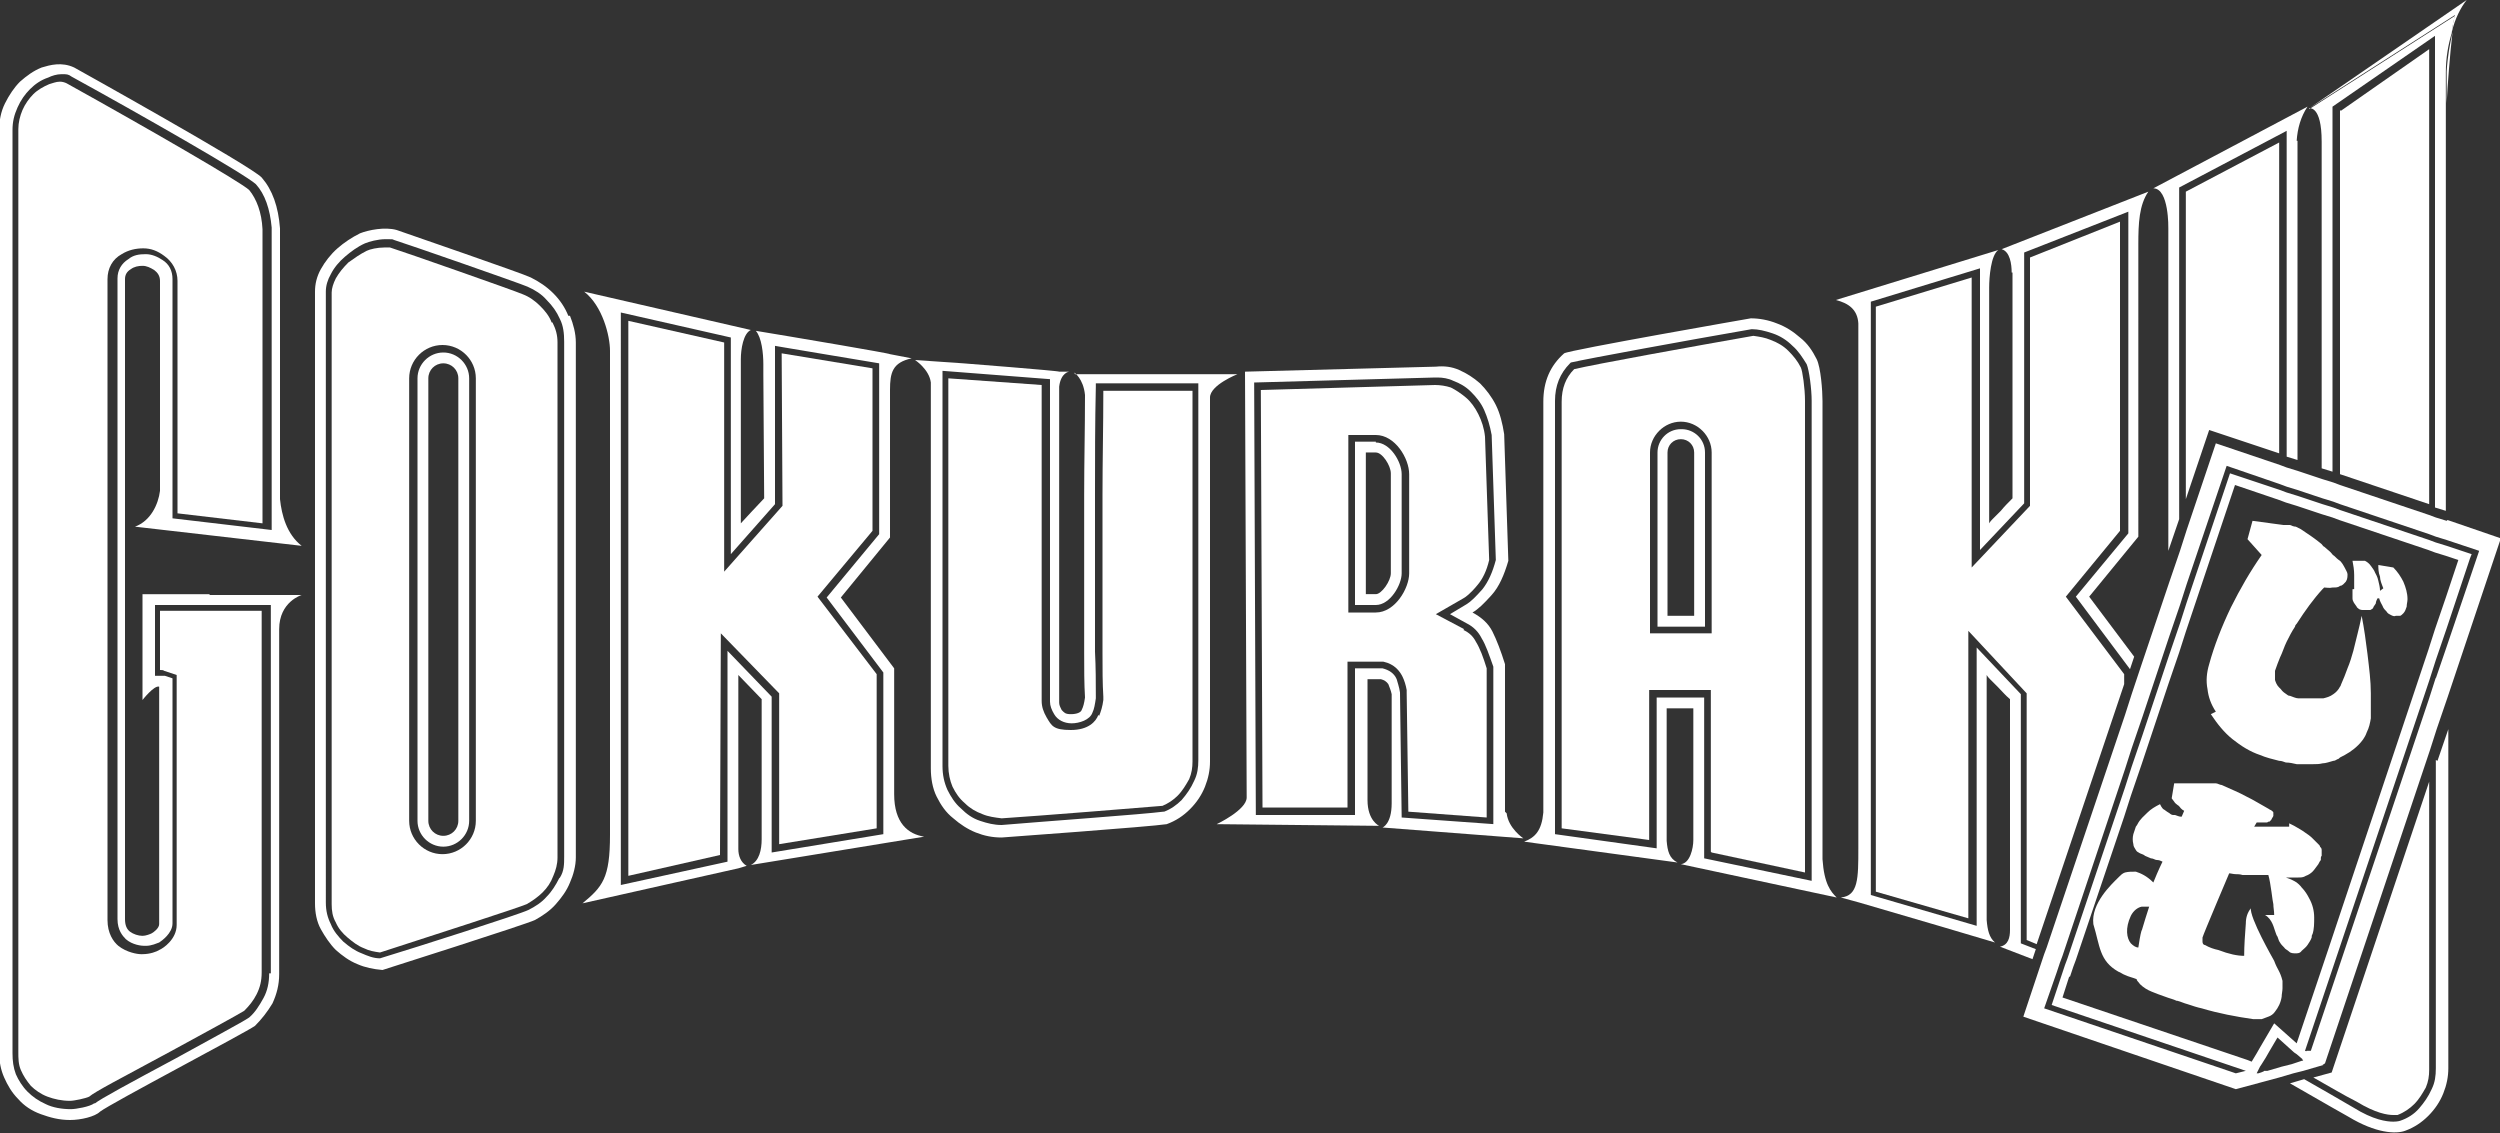 <?xml version="1.0" encoding="UTF-8"?>
<svg id="_レイヤー_1" data-name="レイヤー_1" xmlns="http://www.w3.org/2000/svg" version="1.1" viewBox="0 0 300 136">
  <rect x="0" y="0" width="300" height="136" fill="#333333" stroke="none"/>
  <!-- Generator: Adobe Illustrator 29.6.1, SVG Export Plug-In . SVG Version: 2.1.1 Build 9)  -->
  <defs>
    <style>
      .st0 {
        fill: #fff;
      }
    </style>
  </defs>
  <polygon class="st0" points="262.3 23 262.3 59.9 265.1 51.6 273.5 54.4 273.5 17.1 262.3 23"/>
  <path class="st0" d="M280.8,13.2c0,5.4,0,24.1,0,43.7l10.7,3.6V5.9l-10.6,7.4Z"/>
  <path class="st0" d="M282.8,132.2c2.3,1.4,3.7,1.6,4.4,1.6s.5,0,.5,0c.8-.3,1.5-.8,2-1.3.6-.6,1-1.3,1.4-2,.3-.7.4-1.4.4-2.1h0v-34.6l-11.7,34.9-2.2.6c1.8,1,3.6,2.1,5.2,2.9h0Z"/>
  <path class="st0" d="M68.2,37.9c-.4-1-1-1.9-1.8-2.7-.8-.8-1.7-1.4-2.7-1.9-1-.5-14.7-5.2-16.1-5.7-1.4-.4-3.4,0-4.4.4-1,.5-1.9,1.1-2.7,1.8-.8.7-1.5,1.6-2,2.5-.5.9-.7,1.8-.7,2.7v73.4c0,1.1.2,2.2.7,3.1.5.9,1.1,1.8,1.8,2.5.8.7,1.6,1.3,2.6,1.7.9.4,1.9.6,3,.7,0,0,17.3-5.5,18.3-6,.9-.5,1.8-1.1,2.5-1.9.7-.8,1.3-1.6,1.7-2.6.4-.9.7-2,.7-3v-61.8c0-1.1-.3-2.2-.7-3.2ZM67.1,105.4c-.4.8-.9,1.6-1.5,2.2-.6.7-1.4,1.2-2.2,1.6-1,.5-13.2,4.4-17.8,5.8h0s0,0,0,0c-.8,0-1.5-.3-2.2-.6-.8-.3-1.5-.8-2.2-1.4-.6-.6-1.2-1.3-1.5-2.1-.4-.8-.6-1.6-.6-2.6V35c0-.7.2-1.4.6-2.1.4-.8,1-1.5,1.7-2.1.7-.6,1.5-1.2,2.4-1.6.5-.2,1.5-.5,2.5-.5s.7,0,1,.1c1.6.5,15.1,5.2,16,5.6.9.4,1.7.9,2.3,1.6.7.7,1.2,1.4,1.6,2.3.4.8.5,1.7.5,2.7v61.8c0,.9,0,1.7-.5,2.5Z"/>
  <path class="st0" d="M53.2,42.3c-1.7,0-3.1,1.4-3.1,3.1v53.1c0,1.7,1.4,3.1,3.1,3.1s3.1-1.4,3.1-3.1v-53.1c0-1.7-1.4-3.1-3.1-3.1ZM55,98.5c0,1-.8,1.8-1.8,1.8s-1.8-.8-1.8-1.8v-53.1c0-1,.8-1.8,1.8-1.8s1.8.8,1.8,1.8v53.1Z"/>
  <path class="st0" d="M66.2,38.7c-.3-.8-.8-1.4-1.4-2-.6-.6-1.3-1.1-2.1-1.4-.9-.4-14.3-5.1-15.9-5.6-.2,0-.4,0-.7,0-.8,0-1.7.2-2.1.4-.8.4-1.5.9-2.2,1.4-.6.6-1.1,1.2-1.5,1.9-.3.6-.5,1.2-.5,1.7v73.4c0,.8.1,1.5.5,2.2.3.7.8,1.3,1.4,1.8.6.5,1.2,1,2,1.3.6.3,1.2.4,1.9.5,6.8-2.2,16.7-5.4,17.6-5.8.7-.4,1.4-.9,1.9-1.4.6-.6,1-1.2,1.3-2,.3-.7.5-1.4.5-2.2v-61.8c0-.9-.2-1.6-.6-2.4ZM57.1,98.5c0,2.2-1.8,4-4,4s-4-1.8-4-4v-53.1c0-2.2,1.8-4,4-4s4,1.8,4,4v53.1Z"/>
  <path class="st0" d="M107.3,95.5h0s0-15.3,0-15.3l-6.4-8.5,5.9-7.2v-17.7h0c0-2.1.3-3.3,2.6-3.8l-2.6-.5h0c0-.1-11.9-2.1-11.9-2.1l-4.2-.7c.7.8.9,2.7.9,4v.8c0,.2,0,.3,0,.4h0s.1,14.9.1,14.9c-.5.5-2.8,3-2.8,3v-18.8h0s0,0,0-.2v-.7c0-1.2.3-3.1,1.2-3.5l-20-4.6c2.2,1.7,3.1,5.3,3.1,7.1h0s0,58.1,0,58.1h0c0,5.2-.9,6.2-3.3,8.2l12.9-2.9,5.8-1.3h0s1-.3,1-.3c-.7-.4-1-1.2-1-2v-20.9c0,0,2.8,2.9,2.8,2.9v16.8c0,1.3-.3,2.6-1.3,3.1l20.8-3.4c-1.9-.3-3.6-1.6-3.6-5.1ZM106,100.1l-13.4,2.2v-18.7l-5.3-5.5v25.3c0,0-12.8,2.8-12.8,2.8V37.5c0,0,13.2,3,13.2,3v26l5.3-6v-19c-.1,0,12.5,2.1,12.5,2.1v20.5l-6.3,7.6,6.8,9v19.5Z"/>
  <polygon class="st0" points="104.7 63.7 104.7 44.2 93.8 42.4 93.9 60.7 86.9 68.6 86.9 41.1 75.4 38.5 75.4 105.1 86.4 102.6 86.5 76 93.5 83.2 93.5 101.3 105.2 99.4 105.2 80.9 98.1 71.6 104.7 63.7"/>
  <path class="st0" d="M201.7,103.7l18.7,4c-.7-.7-1.5-1.6-1.7-4.6v-55c0-1.2-.2-4-.7-5-.5-1-1.1-1.9-2-2.6-.8-.7-1.7-1.3-2.8-1.7-1-.4-2.1-.6-3.1-.6,0,0-21.8,3.8-22.4,4.2-1.7,1.5-2.5,3.4-2.5,5.8v49.3c-.2,2.2-1,3-2.3,3.5l18.4,2.5c-1-.5-1.2-1.4-1.3-2.6v-15.9s3.2,0,3.2,0v15.8c0,1-.4,2.8-1.5,2.9ZM198.8,83.7v18.1s-12.2-1.7-12.2-1.7v-52c0-1.8.6-3.3,1.8-4.5h0c0,0,.1-.1.1-.1,2.2-.5,14.2-2.7,21.7-4h0s0,0,0,0c.8,0,1.6.2,2.5.5.9.3,1.7.8,2.4,1.5.7.6,1.2,1.4,1.7,2.2.3.7.6,3,.6,4.4v57.6l-12.9-2.7v-19.3h-5.7Z"/>
  <path class="st0" d="M205.4,102.3l11.2,2.4v-56.6c0-1.5-.3-3.6-.5-4-.4-.8-.9-1.4-1.5-2-.6-.6-1.3-1-2.1-1.3-.7-.3-1.4-.4-2.1-.5-7.4,1.3-19,3.4-21.5,4-1,1-1.5,2.3-1.5,3.9v51.2s10.5,1.4,10.5,1.4v-18s7.4,0,7.4,0v19.4ZM198,76v-21.7c0-2,1.7-3.7,3.7-3.7s3.7,1.7,3.7,3.7v21.7h-7.4Z"/>
  <path class="st0" d="M201.7,51.5c-1.6,0-2.8,1.3-2.8,2.8v20.9h5.7v-20.9c0-1.6-1.3-2.8-2.8-2.8ZM203.2,73.9h-3.1v-19.6c0-.9.7-1.6,1.6-1.6s1.6.7,1.6,1.6v19.6Z"/>
  <path class="st0" d="M128.9,44.7s1.1.7,1.3,2.7c0,4.1-.1,8-.1,12v12.8c0,2.1,0,4.1,0,6.1,0,2,0,3.7.1,5.4-.1.7-.2,1.1-.4,1.5-.1.3-.6.5-1.3.5s-.8-.2-1.1-.5c-.2-.4-.3-.6-.3-.9v-37.9c.2-1.7,1.2-1.8,1.2-1.8h-1.2c0-.1-11.5-1-11.5-1l-5.8-.4s1.7,1.1,1.9,2.7v46.3c0,1.2.2,2.4.7,3.4.5,1,1.1,1.9,2,2.6.8.7,1.7,1.3,2.7,1.7,1,.4,2,.6,3.1.6,0,0,17.9-1.3,19.8-1.6,1.1-.4,2-1,2.8-1.8.8-.8,1.4-1.7,1.8-2.7.4-1,.6-2,.6-3v-43.7c0-1.5,3.3-2.8,3.3-2.8h-19.5ZM143.8,91.2c0,.9-.1,1.7-.5,2.5-.4.9-.9,1.6-1.5,2.3-.6.6-1.3,1.1-2.1,1.4h-.1c-2.2.3-14.7,1.2-19.4,1.6h0s0,0,0,0c-.9,0-1.7-.2-2.6-.5-.9-.3-1.6-.8-2.3-1.5-.7-.6-1.2-1.4-1.6-2.2-.4-.9-.6-1.8-.6-2.9v-47.4l12.9,1v38.7c0,.5.2,1,.5,1.5.4.7,1.2,1.1,2.1,1.1s2.2-.4,2.5-1.3c.2-.4.3-1,.4-1.7h0c0-.1,0-.3,0-.3,0-1.6,0-3.4-.1-5.3,0-1.9,0-3.9,0-6.1v-12.8c0-4.2,0-8.6.1-12.9v-.4h12.3v45.3Z"/>
  <path class="st0" d="M131.8,85.8c-.3.8-1.2,1.8-3.3,1.8s-2.3-.5-2.9-1.5c-.4-.7-.6-1.3-.6-2v-37.9s-11.2-.8-11.2-.8v46.5c0,.9.2,1.8.5,2.5.4.8.8,1.4,1.5,2,.6.6,1.3,1,2.1,1.3.7.3,1.5.4,2.3.5,4.6-.3,16.9-1.3,19.3-1.5.7-.3,1.3-.7,1.8-1.2.6-.6,1-1.3,1.4-2,.3-.7.4-1.4.4-2.1h0v-44.5h-10.7c0,4.2-.1,8.4-.1,12.5v12.8c0,2.2,0,4.2,0,6.1,0,1.9,0,3.7.1,5.3v.2s0,.2,0,.2c-.1.8-.3,1.4-.5,1.9Z"/>
  <path class="st0" d="M25.2,71.3c-2.5,0-5.3,0-8.1,0v3.5c0,0,0,.1,0,.2h0v9s1.4-1.8,2-1.6c0,1,0,28.5,0,28.5,0,.5-.7,1-.9,1.1-.2.1-.7.3-1.1.3-.5,0-1.1-.2-1.5-.5-.4-.3-.6-.8-.6-1.5V33.5c0-.5.2-.9.7-1.2.4-.3.9-.4,1.4-.4.5,0,.9.2,1.4.5.4.3.7.7.7,1.3v25.2c-.2,1.6-1.1,3.6-3,4.3l20,2.3c-1.8-1.4-2.4-3.7-2.6-5.6V27.4c-.2-2.6-.9-4.6-2.2-6.1-1.3-1.4-22.5-13.2-22.5-13.2-1.5-.7-2.9-.3-3.9,0-1,.4-1.8,1-2.6,1.7-.7.7-1.3,1.6-1.8,2.6-.5,1-.7,2.1-.7,3.2v110.7c0,1.1.2,2.1.6,3,.4.9.9,1.8,1.7,2.6.7.8,1.6,1.4,2.7,1.8,1.1.4,2.2.7,3.5.7s3-.4,3.6-1c1.3-1,17.5-9.5,18.6-10.3.8-.8,1.5-1.7,2.1-2.7.5-1.1.8-2.2.8-3.5v-41.4h0c0-3.3,2.7-4.1,2.7-4.1h-3.4s-7.7,0-7.7,0ZM32.3,116.8c0,1.1-.2,2.1-.7,3-.5.9-1,1.7-1.7,2.3h0c-.7.5-5.2,2.9-8.8,4.9-5.6,3-9.1,4.9-9.7,5.4h-.1c-.5.4-2.2.7-2.8.7h0c-1.1,0-2.2-.2-3-.6-.9-.4-1.6-.9-2.2-1.5-.6-.6-1.1-1.4-1.4-2.1-.3-.8-.4-1.6-.4-2.5h0c0,0,0-110.8,0-110.8,0-1,.2-1.8.6-2.7.4-.9.9-1.6,1.5-2.2.6-.6,1.3-1.1,2.2-1.4.4-.2,1-.4,1.6-.4s.8,0,1.2.3c8.2,4.5,20.8,11.7,22.1,12.9,1.1,1.2,1.7,3,1.9,5.2v36.3s-11.9-1.4-11.9-1.4v-28.7c0-1-.4-1.8-1.2-2.3-.6-.4-1.3-.7-2-.7-.8,0-1.5.1-2.1.6-.8.5-1.3,1.3-1.3,2.3v76.9c0,1.3.6,2,1,2.4.8.7,1.9.8,2.2.8,0,0,.1,0,.2,0,.7,0,1.3-.3,1.6-.4.3-.2,1.6-1.1,1.6-2.3v-29.4s-.9-.3-.9-.3c-.2,0-.4,0-.7,0h-.5s0-8.5,0-8.5h.4c2.3,0,4.4,0,6.4,0h7.1v44.2Z"/>
  <path class="st0" d="M19.2,73.5v6.9c.2,0,.4,0,.5.1l1.5.5v.3s0,29.7,0,29.7c0,1.7-1.6,2.8-2.1,3-.3.2-1.1.5-2,.5s-.1,0-.2,0c-.4,0-1.7-.2-2.7-1-.6-.5-1.3-1.5-1.3-3.1V33.5c0-1.3.6-2.4,1.7-3,.8-.5,1.7-.7,2.6-.7.9,0,1.7.3,2.5.9,1,.7,1.6,1.8,1.6,3v27.9l10.2,1.2V27.5c-.1-2-.7-3.6-1.6-4.7-1.1-1-12-7.3-21.9-12.8-.2-.1-.5-.2-.8-.2-.5,0-.9.2-1.3.3-.7.3-1.4.7-1.9,1.2-.5.5-1,1.2-1.3,1.9-.3.7-.5,1.5-.5,2.3v110.7c0,0,0,0,0,0,0,.8,0,1.5.3,2.2.3.7.7,1.3,1.2,1.9.5.5,1.2,1,2,1.3.8.3,1.7.5,2.7.5.5,0,1.9-.3,2.3-.5h0c.7-.6,3.6-2.1,9.9-5.5,3.3-1.8,7.9-4.3,8.7-4.8.6-.6,1.1-1.2,1.5-2,.4-.8.6-1.6.6-2.6v-43.4h-6.2c-1.8,0-3.9,0-6,0Z"/>
  <path class="st0" d="M175.7,75.5l-3.4-1.8,3.3-1.9c.2-.1.8-.5,1.7-1.6.6-.7,1.1-1.7,1.4-3l-.5-14.8c-.1-1-.4-1.9-.8-2.7-.4-.8-.9-1.5-1.5-2-.6-.5-1.2-.9-1.8-1.2-.6-.2-1.3-.3-1.9-.3l-20.9.6.2,50.1h10.2c0,0,0-17.5,0-17.5h4.1s.2,0,.2,0c1.4.3,2,1.2,2.3,1.8.2.4.4,1,.5,1.6v.3s.2,14.3.2,14.3l9.4.7v-17.9c-.4-1.3-.8-2.4-1.3-3.2-.3-.6-.8-1.1-1.5-1.4ZM169.1,68.8c0,1.8-1.7,4.7-4,4.7h-3.3v-21.3h3.3c2.3,0,4,2.8,4,4.7v11.9Z"/>
  <path class="st0" d="M165.1,53h-2.5v19.6h2.5c1.7,0,3.1-2.4,3.1-3.8v-11.9c0-1.5-1.4-3.8-3.1-3.8ZM166.9,59.1v9.7c0,.9-1.1,2.5-1.8,2.5h-1.2v-17h1.2c.8,0,1.8,1.6,1.8,2.5v2.2Z"/>
  <path class="st0" d="M180.6,97.4v-17.7c-.5-1.6-1-2.9-1.5-3.9s-1.3-1.7-2.4-2.3c.7-.4,1.4-1.1,2.3-2.1.9-1,1.5-2.4,2-4.1l-.5-15.2c-.2-1.3-.5-2.5-1-3.5-.5-1-1.2-1.9-1.9-2.6-.8-.7-1.6-1.2-2.5-1.6-.9-.4-1.8-.5-2.8-.4l-22.9.6.2,51.1h0c0,1.5-3.6,3.2-3.6,3.2l19.5.2s-1.4-.6-1.4-3.1h0v-14.5h1.6c.4.1.7.3.9.6.1.3.3.7.4,1.2v13.1c0,2.5-1.1,2.9-1.1,2.9l16.9,1.3s-1.8-1.2-2-3ZM179.3,98.9l-11.1-.8-.2-15h0c-.1-.7-.3-1.2-.4-1.6-.3-.7-.9-1.1-1.7-1.3h-.2s-3.1,0-3.1,0v17.6h-11.9c0-.1-.2-51.9-.2-51.9l21.7-.6c0,0,.2,0,.3,0,.6,0,1.3.1,1.9.4.8.3,1.5.7,2.1,1.3.6.6,1.2,1.3,1.6,2.2.4.9.7,1.9.9,3l.5,15h0c-.4,1.5-.9,2.6-1.6,3.5-.8.9-1.4,1.5-1.9,1.8l-2,1.2,2,1.1c.8.4,1.4,1,1.8,1.8.5.8.9,2,1.4,3.4h0v19Z"/>
  <path class="st0" d="M293.6,12.4c.1-2.1.4-6,.7-8.5-.3,1.3-.6,2.9-.7,4.7v3.7Z"/>
  <path class="st0" d="M277.1,13l17.5-11.2c-.1.3-.3,1.1-.4,2.1.4-1.7,1.1-3,1.8-3.9l-18.9,13Z"/>
  <path class="st0" d="M241.5,32.7v.6c0,.1,0,.2,0,.2h0s0,26.3,0,26.3c-.5.5-1,1-1.4,1.5-.4.4-.7.7-1,1-.3.3-.4.5-.4.5v-28.3h0c0-1.2.2-3.9,1.1-4.5l-19.5,6c1.6.4,2.6,1.2,2.7,2.8v63h0c0,3.6,0,5.7-2.1,5.9l2.2.6h0s9.9,2.9,9.9,2.9l6.4,1.9c-.7-.6-.9-1.5-1-2.7v-29.4c0,0,.1.2.4.5.3.3.6.6,1,1,.4.4.8.9,1.4,1.4v27.7c0,.9-.2,1.8-1.2,2l3.9,1.5.4-1.2-1.8-.7v-29.9l-5.3-5.6v33.4l-12.7-3.7V36.2l13.1-4v33.8l5.3-5.6v-30.1l12.5-4.9v38.6l-6.3,7.6,6.5,8.7.5-1.5-5.4-7.2,5.9-7.2V29.3h0c0-2.5.1-4.7,1.2-6.3l-17.6,6.9c1,.3,1.2,1.8,1.2,2.8Z"/>
  <polygon class="st0" points="247.9 71.6 254.4 63.7 254.4 26.6 243.6 30.9 243.6 60.7 236.6 68.1 236.6 33.3 225.1 36.8 225.1 107 236.2 110.2 236.2 75.7 243.2 83.2 243.2 112.8 244.4 113.3 254.9 82.1 254.9 80.9 247.9 71.6"/>
  <path class="st0" d="M293.6,13.8v47.5s0,0,0,0V12.4c0,.7,0,1.2,0,1.4Z"/>
  <path class="st0" d="M277.1,13s1.5-.4,1.5,4h0c0,7.7,0,23.1,0,39.2l1.3.4c0-19.9,0-38.8,0-43.6v-.2s12.3-8.5,12.3-8.5v56.6l1.3.4V13.8c0-.2,0-.7,0-1.4v-3.7c0-1.8.3-3.4.7-4.7.1-1,.3-1.8.4-2.1l-17.5,11.2Z"/>
  <path class="st0" d="M275.6,16.9c.1-1.5.5-2.9,1.3-4.1l-18.5,9.8c1.9,0,1.8,4.8,1.8,4.8h0s0,38.7,0,38.7l1.3-3.8V22.5l12.9-6.8v39.1l1.3.4V16.9Z"/>
  <polygon class="st0" points="293.6 128.2 293.6 87.4 293.6 87.5 293.6 128.2"/>
  <path class="st0" d="M292.3,91.2v37c0,.9-.1,1.7-.5,2.5-.4.9-.9,1.6-1.5,2.3-.6.7-1.4,1.2-2.3,1.5,0,0-.3.1-.8.1-.8,0-2.4-.2-4.8-1.7h0c-1.7-1-3.8-2.2-5.9-3.4l-1.7.5c3.8,2.2,7,4,7,4,3.3,2,5.7,2.1,6.8,1.7,1.1-.4,2-1,2.8-1.8.8-.8,1.4-1.7,1.8-2.7.4-1,.6-2,.6-3v-40.7s-1.3,3.8-1.3,3.8Z"/>
  <g>
    <path class="st0" d="M293.6,62.5h0s-1.3-.4-1.3-.4l-.8-.3-10.7-3.6-.8-.3-1.3-.4-3-1-1.3-.4-.8-.3-7.7-2.6-3.5,10.4-.8,2.5-1.3,3.8-3.4,10.1-1.1,3.3-.8,2.5-9.4,27.9-.3.8-.4,1.2-2.1,6.3,25.5,8.7,5.2-1.4,1.7-.5,1.2-.3,2.4-.7h-.1c0,0,.3-.2.3-.2l12.6-37.6.8-2.5,1.3-3.8h0c0,0,6.4-19.1,6.4-19.1l-6.4-2.2ZM292.3,81.3l-.8,2.5-14.2,42.3h-.5c0,.1-.2,0-.2,0l14.9-44.4.8-2.5,1.3-3.8h0c0,0,2.8-8.4,2.8-8.4l.2-.5-3-1h0s-1.3-.4-1.3-.4l-.8-.3-10.7-3.6-.8-.3-1.3-.4-3-1-1.3-.4-.8-.3-6-2-5.2,15.5-.8,2.5-1.3,3.8-3.2,9.6-1.3,3.8-.8,2.5-6.9,20.5-.3.8-.4,1.2-1.2,3.6,23.3,7.9-1.2.3-23-7.8,1.5-4.3.4-1.2.3-.8,7.5-22.4.8-2.5,1.3-3.8,3.2-9.6,1.3-3.8.8-2.5,4.8-14.2,6.4,2.2.8.3,1.3.4,3,1,1.3.4.8.3,10.7,3.6.8.3,1.3.4h0s3.9,1.3,3.9,1.3l-3.9,11.5h0c0,0-1.3,3.8-1.3,3.8ZM276.4,127.3h-.2c0,0-.6.2-.6.2l-.6.2-1.2.3-1.7.5h-.4c0,.1-.7.3-.7.3h-.2c0,0,0,0,0,0h0c0,0,.4-.8.4-.8l.2-.3h0s0,0,0,0l.5-.8.4-.7,1-1.7,2,1.8.3.2.7.6h0c0,0,0,.1,0,.1ZM248.4,117.2l.4-1.2.3-.8,5.8-17.2.8-2.5,1.3-3.8,3.2-9.6,1.3-3.8.8-2.5,5.9-17.6,5.3,1.8.8.3,1.3.4,3,1,1.3.4.8.3,10.7,3.6.8.3,1.3.4h0s1.5.5,1.5.5l-1.5,4.5h0c0,0-1.3,3.8-1.3,3.8l-.8,2.5-10.6,31.7-1.3,3.9-3.9,11.6-2.7-2.4-1.7,2.9-.4.7-.6,1-.5-.2-22.2-7.5.8-2.5Z"/>
    <path class="st0" d="M265.3,85.7c.8,1.2,1.6,2.2,2.6,3,1,.8,2.1,1.5,3.3,1.9.7.3,1.5.5,2.3.7.3,0,.5.1.8.2,0,0,0,0,0,0,.4,0,.9.1,1.3.2.1,0,.2,0,.3,0,.6,0,1.1,0,1.7,0,.4,0,.7,0,1.1-.1.4,0,.9-.2,1.3-.3.2,0,.3-.1.5-.2.1,0,.2-.1.3-.2.8-.4,1.5-.8,2.2-1.5.4-.4.8-.9,1-1.5.3-.6.4-1.1.5-1.7,0-.5,0-1,0-1.5,0-.2,0-.5,0-.9,0-.3,0-.5,0-.6,0-1.5-.2-3-.4-4.7-.2-1.6-.4-3.1-.7-4.6-.3,1.5-.7,2.9-1,4.2-.2.7-.4,1.4-.7,2.1-.2.6-.5,1.3-.8,2,0,0,0,.1-.1.2-.2.4-.5.7-.8.9,0,0,0,0,0,0-.4.3-.8.4-1.2.5,0,0,0,0,0,0-.4,0-.9,0-1.2,0-.2,0-.4,0-.6,0-.1,0-.3,0-.6,0,0,0,0,0-.1,0-.2,0-.3,0-.5,0-.3,0-.7-.2-1-.3,0,0-.2,0-.3-.1-.3-.2-.6-.4-.8-.7,0,0-.1-.1-.2-.2-.3-.3-.4-.6-.5-.9,0-.4,0-.7,0-1.1.2-.6.4-1.1.6-1.6.3-.6.5-1.3.8-1.9.3-.6.6-1.2,1-1.8,0-.2.2-.3.3-.5.9-1.4,1.9-2.8,3-4,0,0,.1-.1.2-.2.3,0,.6.1,1,0,0,0,0,0,.1,0,.3,0,.6,0,.8-.2,0,0,0,0,0,0,.3,0,.5-.3.7-.5.2-.3.2-.6.2-.9,0-.2-.2-.5-.4-.9-.1-.2-.3-.5-.4-.6,0,0,0,0-.1-.1-.3-.2-.5-.4-.7-.6-.2-.1-.3-.3-.4-.4-.3-.3-.6-.5-.8-.7-.1,0-.2-.2-.3-.3-.7-.6-1.6-1.2-2.5-1.8,0,0,0,0,0,0,0,0,0,0,0,0-.2-.1-.4-.2-.6-.3-.2,0-.5-.1-.7-.2,0,0,0,0,0,0h-.8c0,0-3.7-.5-3.7-.5l-.6,2.2,1.7,1.9c-1.4,2-2.6,4.1-3.7,6.3-1.1,2.3-2,4.6-2.6,6.8-.3,1-.4,2-.2,3,.1.9.4,1.8,1,2.7Z"/>
    <path class="st0" d="M282.3,70.7c0,.3,0,.7,0,1.1,0,.4.3.7.5,1,0,.1.2.2.3.3,0,0,.2.1.4.1,0,0,.2,0,.4,0,0,0,0,0,.2,0,.1,0,.2,0,.3,0,0,0,.1,0,.2-.1,0,0,.1,0,.2-.2,0-.1.2-.3.3-.5,0-.2.1-.4.2-.6h.2c.1.4.3.7.4.9.1.3.3.5.5.7.1.2.3.3.5.4.2.1.4.2.6.1.1,0,.3,0,.5,0,.1,0,.3-.2.4-.3.2-.2.3-.5.4-.8,0-.3.1-.6.1-.9,0-.7-.2-1.4-.5-2.1-.3-.6-.7-1.2-1.2-1.7l-1.8-.3c0,.4,0,.9.2,1.4,0,.4.2.9.4,1.4l-.4.3c0-.4-.1-.8-.2-1.2-.1-.5-.3-.8-.4-1-.1-.3-.3-.5-.5-.8-.2-.3-.5-.5-.7-.6h-1.5c.1.5.2,1.1.2,1.7,0,.6,0,1.2,0,1.7Z"/>
    <path class="st0" d="M272.2,122c.3-.1.6-.3.8-.6.4-.5.7-1.1.8-1.8,0-.3.1-.7.1-1,0-.2,0-.5,0-.9,0,0,0,0,0,0,0,0,0,0,0,0-.3-1.2-.6-1.3-1-2.4-.1-.2-3-5.2-2.8-6.4,0,0,0,0,0,.1-.4.5-.6,1.1-.6,1.8-.1,1.3-.2,2.7-.2,3.9-.8,0-1.8-.2-3.1-.7-.5-.1-1.1-.3-1.6-.6-.2,0-.3-.2-.3-.4,0-.2,0-.3,0-.5.1-.4,3.2-7.7,3.2-7.7.2,0,.5.1.8.1.2,0,.5,0,.8.1,0,0,0,0,.1,0,.2,0,.5,0,.8,0,.2,0,.5,0,.8,0,0,0,.1,0,.2,0,0,0,0,0,0,0,.4,0,.8,0,1.2,0,.3,1,.5,3.2.6,3.5,0,.4.1.8.1,1.3,0,0-.3,0-1.1,0,.9.5,1.1,1.7,1.2,1.9.1.3.2.6.3.7.1.3.2.6.3.7.1.2.3.4.5.6.1.2.4.3.6.5.2.2.5.2.8.2.2,0,.5,0,.7-.3,0,0,0,0,0,0,.2-.2.5-.4.7-.7,0,0,0,0,0,0,.2-.3.4-.6.5-.9,0-.1,0-.3.1-.4.2-.6.2-1.3.2-2,0-.8-.2-1.6-.6-2.3-.2-.4-.5-.9-.9-1.3,0,0-.2-.3-.6-.6-.3-.2-.7-.4-1.3-.6,0,0-.1,0-.2,0,0,0,.1,0,.2,0,0,0,0,0,0,0,0,0,0,0,0,0h1.2s.3,0,.3,0c.3,0,.6,0,.9-.2.3-.1.6-.3.8-.5.2-.2.4-.5.7-.9.1-.2.2-.4.3-.5,0,0,0-.1,0-.2,0-.1,0-.2.1-.3,0-.2,0-.4,0-.7,0-.2-.1-.3-.2-.4,0,0,0-.1-.1-.2-.3-.3-.6-.6-.8-.8-.3-.3-.6-.5-.9-.7-.4-.3-.8-.5-1.3-.8-.2-.1-.4-.2-.6-.3v.4c-.3,0-.5,0-.7,0-.2,0-.3,0-.5,0-.1,0-.3,0-.4,0-.2,0-.4,0-.6,0-.3,0-.6,0-1,0-.2,0-.5,0-1,0l.3-.5h.9s0,0,0,0c.2,0,.3,0,.3,0,0,0,.1,0,.2-.1,0,0,.1,0,.1,0,.1,0,.2-.2.3-.3,0-.1.2-.3.2-.4,0-.1,0-.3,0-.4,0-.1-.2-.2-.3-.3,0,0-.1,0-.2-.1-.2-.1-.5-.3-.7-.4-.2-.1-.5-.3-.7-.4-.5-.3-.9-.5-1.3-.7-.9-.5-1.9-.9-3-1.4-.2,0-.5-.2-.7-.2,0,0-.2,0-.3,0-.2,0-.3,0-.4,0h-3.5s-.8,0-.8,0h0s-.3,1.8-.3,1.8c.1.1.2.3.3.4.1.2.3.3.4.4.2.1.3.3.4.4.1.1.2.2.4.3l-.3.7s0,0-.1,0c-.2,0-.4-.1-.7-.2,0,0-.1,0-.2,0-.3,0-.4-.2-.6-.3-.2-.1-.4-.3-.6-.4,0,0,0,0-.1-.1-.1-.1-.2-.3-.3-.5-.6.3-1.1.6-1.5,1-.4.4-.9.8-1.2,1.4,0,0-.1.2-.2.3-.1.3-.2.6-.3.9-.1.4-.1.8,0,1.2,0,.3.2.5.3.7,0,0,0,0,0,0,.1.2.3.3.5.4.3.1.5.2.6.3.2.1.5.2.7.3.3,0,.5.2.7.2.3,0,.5.1.7.2,0,0-.5,1-1.1,2.5-.8-.8-1.5-1.1-2.1-1.3-.5,0-.9,0-1.3.1-.3.1-.5.3-.7.5,0,0,0,0-.1.1-.8.8-3.3,3.1-3,5.6.8,2.6.7,4.4,3,5.7.3.1.5.3.8.4.4.2.9.3,1.4.5,0,0,0,0,0,0,0,.2.2.3.4.6.4.4.9.7,1.4.9.5.2,1,.4,1.6.6.5.2,1,.3,1.4.5,0,0,0,0,.1,0,.4.1.8.3,1.2.4.6.2,1.2.4,1.7.5,2,.6,4.1,1,6.2,1.3.4,0,.7,0,1,0ZM257,111.6c-.2.7-.3,1.5-.4,2.1-.3,0-.6-.2-.9-.5-.5-.6-.7-1.8,0-3.3,0,0,0,0,0,0,.3-.6.8-1,1.3-1.1.3,0,.6,0,.9,0-.3.9-.6,1.9-.9,2.9Z"/>
  </g>
</svg>